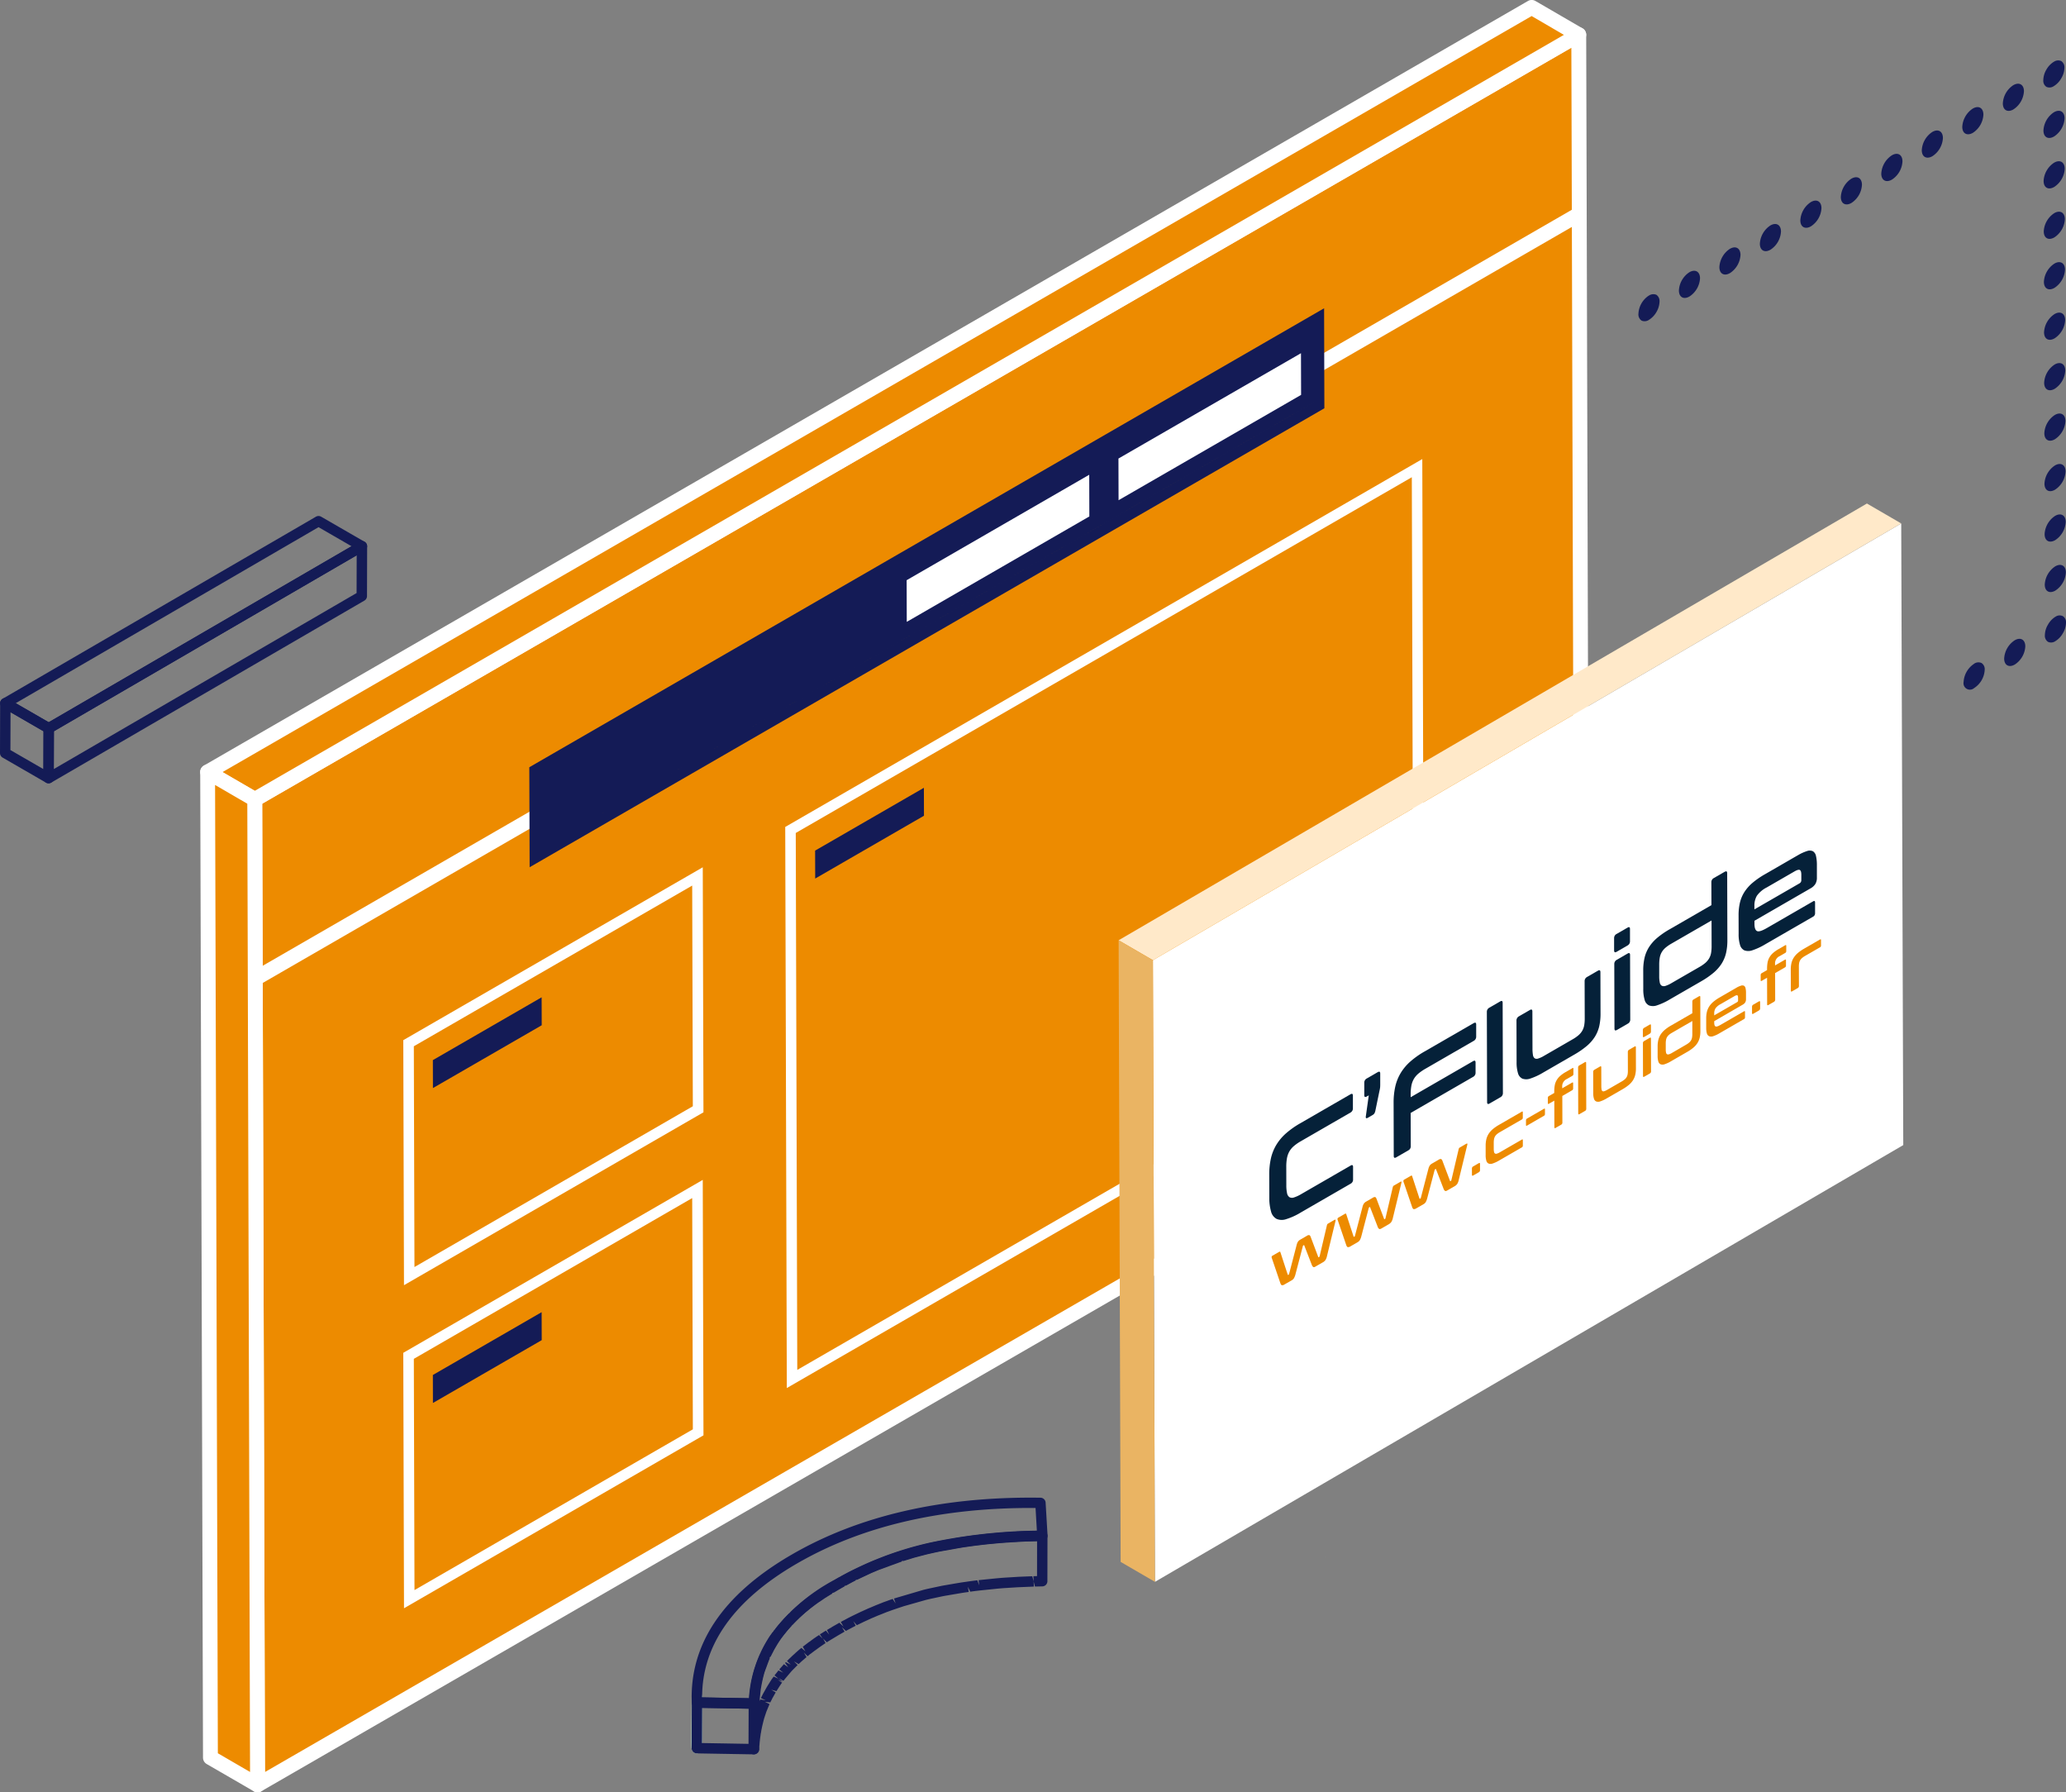 <svg xmlns="http://www.w3.org/2000/svg" xmlns:xlink="http://www.w3.org/1999/xlink" width="212.317" height="184.156" viewBox="0 0 212.317 184.156"><rect x="0" y="0" width="212.317" height="184.156" fill="#808080" stroke="none"/><defs><clipPath id="clip-path"><rect id="Rectangle_1452" data-name="Rectangle 1452" width="212.317" height="184.156" fill="none"></rect></clipPath><clipPath id="clip-path-2"><path id="Trac&#xE9;_4924" data-name="Trac&#xE9; 4924" d="M65.892,161.572h0l-.016,4.69c0,.215,0,.428.009.642l1.069-.018.016-4.714c-.008-.2-.008-.4-.008-.6v0h-1.07Z" transform="translate(-65.876 -161.571)" fill="none"></path></clipPath><clipPath id="clip-path-4"><rect id="Rectangle_1465" data-name="Rectangle 1465" width="79.904" height="49.008" fill="none"></rect></clipPath><clipPath id="clip-path-5"><rect id="Rectangle_1464" data-name="Rectangle 1464" width="56.73" height="49.008" fill="none"></rect></clipPath><clipPath id="clip-path-6"><path id="Trac&#xE9;_5078" data-name="Trac&#xE9; 5078" d="M41.064,49.008l-.046-16.282L97.7,0l.046,16.282Z" transform="translate(-41.018)" fill="none"></path></clipPath></defs><g id="Groupe_4118" data-name="Groupe 4118" transform="translate(-209.34 -769.14)"><path id="Trac&#xE9;_4878" data-name="Trac&#xE9; 4878" d="M24.267,81.872l.287,101.255,136.061-78.557L160.328,3.317Z" transform="translate(211.252 769.401)" fill="#ed8b00"></path><g id="Groupe_3373" data-name="Groupe 3373" transform="translate(209.34 769.14)" clip-path="url(#clip-path)"><path id="Trac&#xE9;_4879" data-name="Trac&#xE9; 4879" d="M24.61,183.951a.766.766,0,0,1-.764-.763L23.559,81.933a.764.764,0,0,1,.382-.665L160.005,2.708a.765.765,0,0,1,1.147.66l.287,101.256a.764.764,0,0,1-.382.665L24.993,183.843a.774.774,0,0,1-.383.108m.479-101.58.282,99.493,134.539-77.675L159.627,4.7Z" transform="translate(1.857 0.205)" fill="#fff"></path><path id="Trac&#xE9;_4880" data-name="Trac&#xE9; 4880" d="M24.62,82.079l-4.84-2.812L155.846.71l4.839,2.812Z" transform="translate(1.559 0.056)" fill="#ed8b00"></path><path id="Trac&#xE9;_4881" data-name="Trac&#xE9; 4881" d="M24.677,82.9a.767.767,0,0,1-.384-.108l-4.84-2.812a.765.765,0,0,1,0-1.324L155.523.1a.765.765,0,0,1,.766,0l4.836,2.81a.764.764,0,0,1,0,1.323L25.058,82.8a.767.767,0,0,1-.382.108M21.362,79.33l3.315,1.927L159.215,3.582,155.9,1.649Z" transform="translate(1.503 0)" fill="#fff"></path><path id="Trac&#xE9;_4882" data-name="Trac&#xE9; 4882" d="M24.907,177.595l-4.84-2.812L19.781,73.526l4.84,2.812Z" transform="translate(1.559 5.796)" fill="#ed8b00"></path><path id="Trac&#xE9;_4883" data-name="Trac&#xE9; 4883" d="M24.963,178.416a.767.767,0,0,1-.384-.108l-4.839-2.8a.762.762,0,0,1-.381-.659L19.073,73.585a.764.764,0,0,1,1.148-.663l4.84,2.812a.764.764,0,0,1,.381.659l.287,101.255a.764.764,0,0,1-.761.767h0M20.885,174.4l3.308,1.922-.282-99.485L20.6,74.913Z" transform="translate(1.503 5.74)" fill="#fff"></path><path id="Trac&#xE9;_4884" data-name="Trac&#xE9; 4884" d="M74.8,81.52l65.469-37.8.164,57.651-65.471,37.8Zm64.548,19.234-.156-55.166L75.882,82.139l.156,55.166,63.306-36.551" transform="translate(5.896 3.446)" fill="#fff"></path><path id="Trac&#xE9;_4885" data-name="Trac&#xE9; 4885" d="M38.417,100.363,69.193,82.6l.071,25.176L38.488,125.539Zm29.755,6.8-.065-22.683L39.5,100.99l.065,22.683,28.6-16.516" transform="translate(3.028 6.51)" fill="#fff"></path><path id="Trac&#xE9;_4886" data-name="Trac&#xE9; 4886" d="M38.416,130.139l30.776-17.767.074,26.245L38.49,156.385ZM68.174,138l-.067-23.76L39.5,130.758l.068,23.76L68.174,138" transform="translate(3.028 8.858)" fill="#fff"></path><rect id="Rectangle_1451" data-name="Rectangle 1451" width="157.267" height="1.53" transform="translate(25.783 99.931) rotate(-30.001)" fill="#fff"></rect><path id="Trac&#xE9;_4887" data-name="Trac&#xE9; 4887" d="M132.1,29.361,50.422,76.517l.033,10.274,81.673-47.156ZM51.535,84.92h0l79.508-45.9-.022-7.779-79.509,45.9h0l79.509-45.9.022,7.78h0Z" transform="translate(3.974 2.314)" fill="#141b56"></path><path id="Trac&#xE9;_4888" data-name="Trac&#xE9; 4888" d="M125.3,33.639l.012,4.282L106.554,48.743l-.012-4.282Z" transform="translate(8.398 2.652)" fill="#fff"></path><path id="Trac&#xE9;_4889" data-name="Trac&#xE9; 4889" d="M105.129,45.216l.012,4.282L86.378,60.33l-.012-4.282Z" transform="translate(6.808 3.564)" fill="#fff"></path><path id="Trac&#xE9;_4890" data-name="Trac&#xE9; 4890" d="M126.359,148.262a1.073,1.073,0,0,1-.063.093.451.451,0,0,0,.063-.093" transform="translate(9.955 11.687)" fill="#fff"></path><path id="Trac&#xE9;_4891" data-name="Trac&#xE9; 4891" d="M109.827,94.727l76.9-44.875.209,63.871-76.9,44.875Z" transform="translate(8.657 3.93)" fill="#fff"></path><path id="Trac&#xE9;_4892" data-name="Trac&#xE9; 4892" d="M110.084,94.877l-3.525-2.048,76.9-44.875L186.979,50Z" transform="translate(8.399 3.78)" fill="#ffe9c9"></path><path id="Trac&#xE9;_4893" data-name="Trac&#xE9; 4893" d="M110.293,155.469l-3.525-2.048L106.56,89.55l3.523,2.049Z" transform="translate(8.399 7.059)" fill="#eab463"></path><path id="Trac&#xE9;_4894" data-name="Trac&#xE9; 4894" d="M4.993,75.243a.54.54,0,0,1-.268-.071L.268,72.6A.535.535,0,0,1,0,72.132L.014,67.01a.536.536,0,0,1,.8-.463l4.458,2.574a.538.538,0,0,1,.269.465l-.015,5.122a.534.534,0,0,1-.535.534M1.071,71.825l3.39,1.957.01-3.888L1.082,67.937Z" transform="translate(0 5.24)" fill="#141b56"></path><path id="Trac&#xE9;_4895" data-name="Trac&#xE9; 4895" d="M4.668,76.421a.534.534,0,0,1-.535-.537l.014-5.122a.533.533,0,0,1,.266-.461L36.6,51.6a.53.53,0,0,1,.536,0,.536.536,0,0,1,.268.465l-.015,5.122a.531.531,0,0,1-.266.461L4.937,76.349a.531.531,0,0,1-.269.072m.548-5.349-.011,3.883L36.319,56.873l.011-3.882Z" transform="translate(0.326 4.061)" fill="#141b56"></path><path id="Trac&#xE9;_4896" data-name="Trac&#xE9; 4896" d="M5.007,71.487a.534.534,0,0,1-.268-.071L.281,68.842a.535.535,0,0,1,0-.926l32.186-18.7a.535.535,0,0,1,.536,0l4.459,2.574a.536.536,0,0,1,0,.927L5.275,71.415a.532.532,0,0,1-.269.072m-3.391-3.11,3.39,1.957L36.124,52.249l-3.39-1.957Z" transform="translate(0.001 3.873)" fill="#141b56"></path><path id="Trac&#xE9;_4897" data-name="Trac&#xE9; 4897" d="M157.152,28.164a.8.8,0,0,1,.772-.081.783.783,0,0,1,.319.7,2.23,2.23,0,0,1-.314,1.062,2.276,2.276,0,0,1-.77.809.781.781,0,0,1-.766.078.769.769,0,0,1-.319-.7,2.374,2.374,0,0,1,1.078-1.875" transform="translate(12.302 2.208)" fill="#141b56"></path><path id="Trac&#xE9;_4898" data-name="Trac&#xE9; 4898" d="M191.865,8.122c.6-.346,1.09-.066,1.092.622a2.384,2.384,0,0,1-1.084,1.871c-.6.346-1.083.07-1.085-.618a2.385,2.385,0,0,1,1.078-1.875" transform="translate(15.038 0.628)" fill="#141b56"></path><path id="Trac&#xE9;_4899" data-name="Trac&#xE9; 4899" d="M188.009,10.349c.6-.346,1.083-.063,1.085.627a2.372,2.372,0,0,1-1.078,1.866c-.6.346-1.091.074-1.092-.614a2.4,2.4,0,0,1,1.084-1.879" transform="translate(14.734 0.804)" fill="#141b56"></path><path id="Trac&#xE9;_4900" data-name="Trac&#xE9; 4900" d="M184.153,12.575c.6-.346,1.082-.063,1.084.627a2.372,2.372,0,0,1-1.078,1.866c-.6.346-1.091.074-1.092-.614a2.4,2.4,0,0,1,1.085-1.879" transform="translate(14.43 0.98)" fill="#141b56"></path><path id="Trac&#xE9;_4901" data-name="Trac&#xE9; 4901" d="M180.3,14.8c.6-.346,1.083-.063,1.085.628A2.372,2.372,0,0,1,180.3,17.3c-.6.346-1.091.074-1.092-.614A2.4,2.4,0,0,1,180.3,14.8" transform="translate(14.126 1.155)" fill="#141b56"></path><path id="Trac&#xE9;_4902" data-name="Trac&#xE9; 4902" d="M176.44,17.028c.6-.346,1.083-.063,1.085.627a2.372,2.372,0,0,1-1.078,1.866c-.6.346-1.091.074-1.092-.614a2.4,2.4,0,0,1,1.084-1.879" transform="translate(13.822 1.331)" fill="#141b56"></path><path id="Trac&#xE9;_4903" data-name="Trac&#xE9; 4903" d="M172.584,19.254c.6-.346,1.082-.063,1.084.627a2.372,2.372,0,0,1-1.078,1.866c-.6.346-1.091.074-1.092-.614a2.4,2.4,0,0,1,1.085-1.879" transform="translate(13.518 1.506)" fill="#141b56"></path><path id="Trac&#xE9;_4904" data-name="Trac&#xE9; 4904" d="M168.727,21.481c.6-.346,1.083-.063,1.085.627a2.372,2.372,0,0,1-1.078,1.866c-.6.346-1.091.074-1.092-.614a2.4,2.4,0,0,1,1.084-1.879" transform="translate(13.214 1.682)" fill="#141b56"></path><path id="Trac&#xE9;_4905" data-name="Trac&#xE9; 4905" d="M164.871,23.707c.592-.342,1.083-.063,1.085.627a2.382,2.382,0,0,1-1.078,1.866c-.6.346-1.091.074-1.092-.614a2.4,2.4,0,0,1,1.084-1.879" transform="translate(12.91 1.857)" fill="#141b56"></path><path id="Trac&#xE9;_4906" data-name="Trac&#xE9; 4906" d="M161.008,25.937c.6-.346,1.09-.066,1.092.622a2.384,2.384,0,0,1-1.084,1.871c-.6.346-1.083.07-1.085-.618a2.384,2.384,0,0,1,1.078-1.875" transform="translate(12.606 2.033)" fill="#141b56"></path><path id="Trac&#xE9;_4907" data-name="Trac&#xE9; 4907" d="M195.722,5.9a.772.772,0,0,1,.765-.078.763.763,0,0,1,.326.7,2.172,2.172,0,0,1-.322,1.065,2.2,2.2,0,0,1-.763.806.781.781,0,0,1-.766.078.753.753,0,0,1-.319-.7,2.2,2.2,0,0,1,.314-1.069,2.236,2.236,0,0,1,.765-.806" transform="translate(15.342 0.453)" fill="#141b56"></path><path id="Trac&#xE9;_4908" data-name="Trac&#xE9; 4908" d="M195.749,15.506c.6-.346,1.09-.066,1.092.624A2.383,2.383,0,0,1,195.756,18c-.6.346-1.083.07-1.085-.618a2.388,2.388,0,0,1,1.078-1.876" transform="translate(15.345 1.211)" fill="#141b56"></path><path id="Trac&#xE9;_4909" data-name="Trac&#xE9; 4909" d="M195.762,20.312c.6-.346,1.09-.067,1.092.622a2.383,2.383,0,0,1-1.084,1.871c-.6.346-1.083.07-1.085-.618a2.385,2.385,0,0,1,1.078-1.875" transform="translate(15.346 1.589)" fill="#141b56"></path><path id="Trac&#xE9;_4910" data-name="Trac&#xE9; 4910" d="M195.776,25.117c.6-.346,1.09-.067,1.092.622a2.384,2.384,0,0,1-1.084,1.871c-.6.346-1.083.07-1.085-.618a2.385,2.385,0,0,1,1.078-1.875" transform="translate(15.347 1.968)" fill="#141b56"></path><path id="Trac&#xE9;_4911" data-name="Trac&#xE9; 4911" d="M195.79,29.923c.6-.346,1.09-.067,1.092.622a2.384,2.384,0,0,1-1.084,1.871c-.6.346-1.083.07-1.085-.618a2.385,2.385,0,0,1,1.078-1.875" transform="translate(15.348 2.347)" fill="#141b56"></path><path id="Trac&#xE9;_4912" data-name="Trac&#xE9; 4912" d="M195.8,34.728c.6-.346,1.09-.067,1.092.622a2.384,2.384,0,0,1-1.084,1.871c-.6.346-1.083.07-1.085-.618a2.385,2.385,0,0,1,1.078-1.875" transform="translate(15.349 2.726)" fill="#141b56"></path><path id="Trac&#xE9;_4913" data-name="Trac&#xE9; 4913" d="M195.817,39.534c.6-.346,1.09-.067,1.092.622a2.384,2.384,0,0,1-1.084,1.871c-.6.346-1.083.07-1.085-.618a2.384,2.384,0,0,1,1.078-1.875" transform="translate(15.35 3.104)" fill="#141b56"></path><path id="Trac&#xE9;_4914" data-name="Trac&#xE9; 4914" d="M195.83,44.339c.6-.346,1.09-.067,1.092.622a2.384,2.384,0,0,1-1.084,1.871c-.6.346-1.083.07-1.085-.618a2.384,2.384,0,0,1,1.078-1.875" transform="translate(15.351 3.483)" fill="#141b56"></path><path id="Trac&#xE9;_4915" data-name="Trac&#xE9; 4915" d="M195.844,49.144c.6-.346,1.09-.066,1.092.622a2.383,2.383,0,0,1-1.084,1.871c-.6.346-1.083.07-1.085-.618a2.385,2.385,0,0,1,1.078-1.875" transform="translate(15.352 3.862)" fill="#141b56"></path><path id="Trac&#xE9;_4916" data-name="Trac&#xE9; 4916" d="M195.858,53.949c.6-.346,1.09-.066,1.092.622a2.383,2.383,0,0,1-1.084,1.871c-.6.346-1.083.07-1.085-.618a2.385,2.385,0,0,1,1.078-1.875" transform="translate(15.353 4.241)" fill="#141b56"></path><path id="Trac&#xE9;_4917" data-name="Trac&#xE9; 4917" d="M195.742,13.194c-.6.346-1.083.07-1.085-.618a2.388,2.388,0,0,1,1.078-1.875c.6-.346,1.091-.067,1.093.622a2.388,2.388,0,0,1-1.085,1.871" transform="translate(15.343 0.832)" fill="#141b56"></path><path id="Trac&#xE9;_4918" data-name="Trac&#xE9; 4918" d="M195.871,58.755a.749.749,0,0,1,.766-.069.738.738,0,0,1,.326.692,2.183,2.183,0,0,1-.322,1.065,2.153,2.153,0,0,1-.763.806.763.763,0,0,1-.766.078.751.751,0,0,1-.319-.7,2.137,2.137,0,0,1,.314-1.062,2.208,2.208,0,0,1,.764-.813" transform="translate(15.354 4.62)" fill="#141b56"></path><path id="Trac&#xE9;_4919" data-name="Trac&#xE9; 4919" d="M192,60.989c.6-.346,1.083-.063,1.085.627a2.372,2.372,0,0,1-1.078,1.866c-.6.346-1.091.074-1.093-.614A2.4,2.4,0,0,1,192,60.989" transform="translate(15.049 4.796)" fill="#141b56"></path><path id="Trac&#xE9;_4920" data-name="Trac&#xE9; 4920" d="M188.127,63.226a.773.773,0,0,1,.772-.073.761.761,0,0,1,.319.7,2.372,2.372,0,0,1-1.084,1.871.66.66,0,0,1-1.085-.618,2.4,2.4,0,0,1,1.078-1.875" transform="translate(14.744 4.972)" fill="#141b56"></path><path id="Trac&#xE9;_4921" data-name="Trac&#xE9; 4921" d="M65.884,166.9c-.009-.214-.009-.427-.009-.641l.016-4.69h0v0l1.071,0v0c0,.2,0,.4.008.6l-.016,4.714Z" transform="translate(5.192 12.736)" fill="#bce4ce"></path><path id="Trac&#xE9;_4922" data-name="Trac&#xE9; 4922" d="M65.884,166.9c-.009-.214-.009-.427-.009-.641l.016-4.69h0v0l1.071,0v0c0,.2,0,.4.008.6l-.016,4.714Z" transform="translate(5.192 12.736)" fill="#bce4ce"></path></g><g id="Groupe_3375" data-name="Groupe 3375" transform="translate(280.408 943.446)" clip-path="url(#clip-path-2)"><path id="Trac&#xE9;_4923" data-name="Trac&#xE9; 4923" d="M66.419,167.458a.536.536,0,0,1-.535-.515c-.009-.233-.016-.448-.008-.662l.015-4.317c0-.124,0-.249,0-.373a.547.547,0,0,1,.547-.515.537.537,0,0,1,.523.538v.344c0,.084.005.168.009.252v.024l-.017,4.691a.536.536,0,0,1-.525.533Z" transform="translate(-65.876 -161.61)" fill="#bce4ce"></path></g><g id="Groupe_3377" data-name="Groupe 3377" transform="translate(209.34 769.14)" clip-path="url(#clip-path)"><path id="Trac&#xE9;_4925" data-name="Trac&#xE9; 4925" d="M66.419,167.458a.536.536,0,0,1-.535-.515c-.008-.214-.008-.427-.008-.641v0l.016-4.687h0v0a.535.535,0,0,1,.535-.534h0a.536.536,0,0,1,.534.536v0c0,.2,0,.4.008.6l-.016,4.714a.536.536,0,0,1-.525.533Z" transform="translate(5.193 12.697)" fill="#bce4ce"></path><path id="Trac&#xE9;_4926" data-name="Trac&#xE9; 4926" d="M72.259,167.512H72.25l-5.841-.1a.536.536,0,0,1-.526-.537l.016-4.691a.539.539,0,0,1,.162-.381.628.628,0,0,1,.384-.152l5.841.107a.536.536,0,0,1,.525.537l-.017,4.683a.534.534,0,0,1-.535.533m-5.3-1.161,4.771.082.013-3.614-4.771-.087Z" transform="translate(5.193 12.742)" fill="#141b56"></path><path id="Trac&#xE9;_4927" data-name="Trac&#xE9; 4927" d="M71.863,168.763h-.018a.534.534,0,0,1-.517-.536l.016-4.691c0-.142.009-.286.017-.429a.542.542,0,0,1,.028-.138V162.8l.015-.165h.538l-.524-.108.1-.79a1.773,1.773,0,0,1,.041-.186,1.841,1.841,0,0,1,.047-.3.285.285,0,0,1,.037-.159c.018-.1.036-.178.056-.256,0-.015.005-.03.009-.043.027-.128.061-.262.1-.395h0c.009-.04.018-.077.026-.1.027-.108.065-.244.109-.37a.444.444,0,0,1,.043-.119l.141-.435.038-.1a1.071,1.071,0,0,1,.043-.1l.178-.44c.031-.079.076-.178.121-.277l.561.066-.485-.223.156-.315c.014-.035.036-.08.059-.126l.228-.423a.677.677,0,0,1,.042-.066l.12-.206.1.029a.534.534,0,0,1,.16-.039l-.189-.113c.079-.133.157-.263.246-.4l.072-.108c.005-.011.091-.142.1-.152a1.728,1.728,0,0,1,.122-.173l.522.2-.436-.3,0,0-.006,0c0-.005.018-.026.033-.045a1.01,1.01,0,0,1,.069-.1l.5.235-.413-.32a.6.6,0,0,1,.046-.077.527.527,0,0,0-.046.077l-.01-.007c.009-.012.036-.044.059-.073l.037-.049.012-.014.1-.124a.517.517,0,0,1,.1-.121.9.9,0,0,1,.109-.135l.384-.44a.829.829,0,0,1,.082-.092l.458-.467.1-.1.483.278-.38-.378c.012-.013.1-.091.109-.1s.1-.095.1-.1.079-.071.091-.081a.61.61,0,0,1,.092-.082,1.847,1.847,0,0,1,.2-.182c.1-.09.152-.141.207-.182-.012,0,.04-.04.1-.086a1.039,1.039,0,0,1,.1-.085l.114-.091a.835.835,0,0,1,.1-.084l.2-.163c.074-.052.118-.082.153-.112.015-.012.1-.081.12-.091l.2-.15a.483.483,0,0,1,.057-.039c.08-.063.14-.106.2-.149l.465.329-.3-.441c.022-.014.117-.077.14-.088l.114-.082.421.361L78.3,152c.076-.056.136-.1.2-.138.011-.008.163-.1.175-.109.106-.076.164-.112.222-.147s.094-.056.127-.078l.419.372-.295-.447c.009-.006.09-.055.1-.06l.344.416-.215-.5.142-.086.056-.035a.539.539,0,0,1,.091-.053l.16-.094c.1-.063.21-.126.319-.187.153-.093.333-.2.5-.289l.4.394-.251-.472.152-.082c.095-.053.191-.106.291-.155l.194-.109c.136-.072.271-.144.409-.21l.135-.067,1.066-.5.121-.057.437-.2c.107-.045.145-.061.187-.077l.489-.207a.5.5,0,0,1,.083-.028l.825-.328c.1-.038.2-.077.3-.113l.606-.213c.036-.015.1-.036.157-.056l.45-.147.287.466-.173-.507.993-.3c.138-.046.3-.088.455-.131l1.022-.269c.246-.058.489-.118.73-.167.259-.058.519-.117.788-.167l2.085-.374c.295-.046.544-.087.8-.119l.234-.035c.286-.04.6-.082.908-.115l.19.515-.064-.531c.306-.037.571-.068.834-.093a1.7,1.7,0,0,1,.181-.018l.871-.081c.016,0,.106-.011.122-.011.259-.023.562-.049.864-.065l.132-.009.115-.008c.23-.016.468-.033.706-.042a2.665,2.665,0,0,1,.276-.017c.283-.016.593-.032.9-.041l.776-.025c.236-.009.5-.017.762-.017a.536.536,0,0,1,.535.536l-.009,4.658a.533.533,0,0,1-.518.533l-.761.017-.138-.531.029.534-1.682.071-.117.008-.826.051-.125.008c-.293.016-.586.04-.879.065-.014,0-.1.011-.118.011l-1.816.187-.138.017c-.282.03-.556.068-.836.106l-.247-.5.09.528-.136.019c-.242.03-.479.068-.716.107l-1.18.2-.112.021c-.191.031-.373.063-.565.1l-1,.214c-.244.051-.478.107-.712.163l-2.277.647-.146.049-.511.169-.148.052c-.172.055-.342.117-.514.179-.239.086-.395.14-.542.2l-.646.257a.6.6,0,0,1-.086.031l-.481.207c-.1.042-.139.059-.183.073l-.389.18-.113.053c-.167.071-.334.151-.5.231l-.546.265-.361-.419.249.474-.219.112c-.1.05-.192.1-.285.149l-.2.108c-.1.054-.206.107-.305.166l-.411-.387.275.457-.5.29c-.115.065-.21.121-.3.177l-.747.449c-.018.014-.066.044-.115.074s-.112.073-.167.107l-.383-.392.258.473-.138.088-.119.085-.26.176c-.1.07-.136.1-.176.125l-.09.066-.256.189c-.013.01-.038.025-.063.04l-.2.151c-.012.01-.1.076-.109.083l-.05.04c-.026.02-.129.095-.158.11l-.127.111s-.1.082-.1.085l-.381-.38.274.466a.891.891,0,0,1-.106.088c-.108.095-.161.148-.214.187-.018.018-.1.086-.12.1a.543.543,0,0,1-.091.083c-.018.018-.086.084-.107.1a.6.6,0,0,1-.092.083l-.084.084-.479-.283.379.378c-.011.012-.095.091-.108.1l-.236.24-.127.126-.175.182a.668.668,0,0,1-.047.053l-.619.731a1.8,1.8,0,0,1-.156.189l-.469-.262.4.358-.506-.213.438.306a1.655,1.655,0,0,1-.109.138.659.659,0,0,1-.08.125.753.753,0,0,1-.041.064l-.35.548-.533-.152.46.275-.359.639-.052.11c-.052.1-.1.187-.141.284l-.561-.066.479.237-.271.654a2.739,2.739,0,0,0-.1.268l-.129.384a.452.452,0,0,1-.041.122c-.012.049-.042.153-.072.266h0c-.009.04-.018.078-.026.1l-.073.3a.339.339,0,0,1-.009.043c-.038.152-.059.265-.082.378a.6.6,0,0,1-.02.076l-.055.33c0,.024-.027.128-.033.15,0,.039-.017.152-.032.259-.026.187-.041.3-.049.4-.026.217-.033.33-.041.452a.613.613,0,0,1-.023.124l0,.356a.536.536,0,0,1-.534.5m.566-5.589h0c0,.042-.005.084-.009.126.026-.06.051-.119.079-.175l.553.081-.485-.222c.054-.12.108-.228.172-.346.008-.018.039-.087.049-.1l.385-.686.074-.124.314-.5.067-.1c.021-.059.028-.053.068-.1,0-.008.056-.084.06-.091a1.9,1.9,0,0,1,.131-.162l.49.222-.413-.342.069-.093c.014-.017.074-.092.09-.107l.245-.311.5.234-.415-.337.395-.447a.69.69,0,0,1,.083-.094l.44.313-.318-.442.077-.078.5.257-.379-.378.077-.078.124-.124c.012-.011.1-.094.109-.1.068-.067.1-.1.138-.131a2.02,2.02,0,0,1,.182-.173.879.879,0,0,1,.108-.095c.016-.017.087-.085.107-.1a.5.5,0,0,1,.091-.082,1.087,1.087,0,0,1,.1-.09c.014-.014.076-.07.091-.083l.125-.106c.013-.013.074-.063.088-.073s.134-.109.14-.112l.41.354-.275-.466.1-.077a.937.937,0,0,1,.1-.076l.054-.042c.009-.007.091-.07.1-.076l.271-.207a.594.594,0,0,1,.1-.06l.149-.118c.01-.008.1-.072.112-.078h0a.562.562,0,0,1,.071-.052,2.306,2.306,0,0,1,.216-.152c.014-.011.051-.035.081-.058a1.875,1.875,0,0,1,.176-.115c.006,0,.131-.094.138-.1l.392.384-.3-.444a1.5,1.5,0,0,1,.2-.126c.014-.01.119-.08.134-.088s.1-.064.118-.076l.17-.1.344.416-.242-.479.169-.1.107-.063a.475.475,0,0,1,.124-.062l.076-.057c.1-.063.21-.126.319-.186l.487-.279.416.384-.271-.462c.114-.067.234-.131.352-.191l.1-.052c.179-.1.285-.157.393-.211l.2-.1.107-.055.622-.3c.149-.072.329-.158.509-.234a1.033,1.033,0,0,1,.118-.055l.421-.191c.107-.045.145-.061.187-.076l.489-.208,0,0c.017-.009.035-.017.053-.025l.672-.266c.133-.057.307-.119.484-.18.257-.095.44-.162.626-.22l.3.46-.169-.507,3.03-.891c.237-.058.483-.118.729-.168l1-.213c.21-.044.408-.079.614-.113l.122-.022.108-.019,1.026-.175c.293-.046.544-.086.8-.118l.232-.035c.333-.046.618-.084.908-.117l.19.516-.064-.532,1.894-.192c.016,0,.106-.01.122-.01.259-.024.562-.049.864-.065l.132-.01.118-.006.825-.051.126-.009,1.436-.057.143.53-.028-.534.375-.011.005-3.589-.206.008-.735.024c-.331.009-.633.026-.934.041-.094,0-.166.009-.232.015-.258.011-.483.027-.7.042l-.14.01-.125.008c-.293.017-.586.041-.879.066-.014,0-.1.01-.118.01l-.762.072-.088.006-.086.011c-.32.031-.574.061-.827.092-.038.006-.08.012-.123.015-.359.041-.659.081-.953.122l-.241.035c-.234.029-.471.068-.71.106l-2.085.373c-.272.051-.519.107-.766.163s-.48.107-.711.163l-.959.251c-.18.049-.317.084-.447.127l-.943.289-.261-.478.138.519-2.329.85c-.016.007-.037.014-.058.02l-.51.215c-.1.042-.139.059-.183.074l-1.551.729-.361-.419.231.483c-.125.059-.246.124-.369.189l-.125.067s-.09.053-.094.054c-.085.043-.169.09-.25.135l-.167.091-.392-.4.258.469c-.16.087-.327.183-.487.279-.115.064-.21.121-.3.177l-.183.109h0l-.031.017h0l-.1.063-.016-.015a.515.515,0,0,1-.152.025l.04.067-.3.183a2.224,2.224,0,0,1-.215.129l-.093.064a1.242,1.242,0,0,1-.168.1l-.165.115-.09.063-.127.086a1.769,1.769,0,0,1-.233.15l-.1.073c-.146.1-.2.143-.261.188l-.04.027-.211.159c-.127.1-.2.154-.262.2l-.108.09-.085.069c-.014.014-.1.081-.115.093l-.09.072c-.015.014-.072.06-.087.072s-.109.094-.131.109c-.006.008-.1.095-.111.1l-.082.07-.125.115c-.011.011-.074.068-.087.077a.5.5,0,0,1-.091.082l-.114.115c-.011.011-.163.154-.175.164l-.361.364-.081.081-.437-.316.317.443c.035-.033.006,0-.027.032l-.361.406a.728.728,0,0,1-.072.09c0,.005-.081.1-.084.107l-.1.129c-.008.01-.04.05-.068.082a.728.728,0,0,1-.059.074l-.017.025-.08.1-.065.094c-.008.009-.059.08-.066.088l0,0s-.019.026-.04.051c0,0-.078.11-.081.114l-.113.176c0,.005-.06.092-.065.1-.078.117-.147.233-.217.35l-.217.367h0l-.014.023-.395.767-.56-.066.487.222c-.038.084-.077.167-.106.243l-.4,1.078a.508.508,0,0,1-.05.135c-.008.035-.036.143-.065.251-.046.18-.078.295-.1.4,0,.021-.008.039-.011.054-.037.145-.058.258-.081.37l-.01.042c-.022.11-.044.219-.059.329a1.759,1.759,0,0,1-.04.184l-.122,1.11c0,.018,0,.051-.009.084m1.071-5.929.223.063-.223-.133Zm1.482-.83-.037.042a.438.438,0,0,0,.037-.042m.047-.077a.546.546,0,0,1-.044.072.472.472,0,0,0,.044-.072m-.889-.58-.02.025.018-.022,0,0m5.511-3.989.235.389v-.167Z" transform="translate(5.622 11.491)" fill="#141b56"></path><path id="Trac&#xE9;_4928" data-name="Trac&#xE9; 4928" d="M72.276,164.329h-.01l-5.841-.1a.536.536,0,0,1-.525-.514c-.248-6,3.187-11.112,10.209-15.194,6.948-4.043,15.586-6.026,25.625-5.88a.535.535,0,0,1,.528.5l.2,3.384a.537.537,0,0,1-.529.566,55.667,55.667,0,0,0-11.282,1.2,33.431,33.431,0,0,0-9.552,3.713,18.32,18.32,0,0,0-6.3,5.462,12.1,12.1,0,0,0-1.983,6.335.535.535,0,0,1-.534.519m-5.318-1.161,4.808.082a13.135,13.135,0,0,1,2.129-6.359,19.358,19.358,0,0,1,6.666-5.805,34.569,34.569,0,0,1,9.857-3.832,56.228,56.228,0,0,1,10.94-1.22l-.137-2.327c-9.636-.076-17.912,1.863-24.575,5.74-6.451,3.75-9.708,8.363-9.689,13.72" transform="translate(5.193 11.243)" fill="#141b56"></path><path id="Trac&#xE9;_4929" data-name="Trac&#xE9; 4929" d="M52.413,94.981l-11.179,6.455.008,2.872,11.18-6.454Z" transform="translate(3.25 7.487)" fill="#141b56"></path><path id="Trac&#xE9;_4930" data-name="Trac&#xE9; 4930" d="M88.826,75.029,77.647,81.483l.008,2.872L88.834,77.9Z" transform="translate(6.12 5.914)" fill="#141b56"></path><path id="Trac&#xE9;_4931" data-name="Trac&#xE9; 4931" d="M41.234,131.424l11.179-6.455.009,2.874L41.241,134.3Z" transform="translate(3.25 9.851)" fill="#141b56"></path><path id="Trac&#xE9;_4933" data-name="Trac&#xE9; 4933" d="M136.148,118.473a2.29,2.29,0,0,0,.455-.206,2.29,2.29,0,0,1-.455.206" transform="translate(10.732 9.322)" fill="#fff"></path></g><g id="Groupe_3414" data-name="Groupe 3414" transform="translate(328.178 852.991)"><g id="Groupe_3413" data-name="Groupe 3413" clip-path="url(#clip-path-4)"><g id="Groupe_3412" data-name="Groupe 3412" transform="translate(11.586)" style="isolation: isolate"><g id="Groupe_3411" data-name="Groupe 3411"><g id="Groupe_3410" data-name="Groupe 3410" clip-path="url(#clip-path-5)"><g id="Groupe_3409" data-name="Groupe 3409" transform="translate(0)"><g id="Groupe_3408" data-name="Groupe 3408" clip-path="url(#clip-path-6)"><path id="Trac&#xE9;_5055" data-name="Trac&#xE9; 5055" d="M49.4,101.083l-5.151,2.974a8.892,8.892,0,0,0-1.473,1.041,5.083,5.083,0,0,0-.987,1.174,4.769,4.769,0,0,0-.558,1.393,7.558,7.558,0,0,0-.172,1.7l.006,2.257a5.193,5.193,0,0,0,.181,1.506,1.188,1.188,0,0,0,.564.752,1.361,1.361,0,0,0,.99.028,6.567,6.567,0,0,0,1.474-.668l5.15-2.974a.466.466,0,0,0,.25-.433l0-1.287c0-.193-.084-.24-.251-.143l-5.082,2.934a3.526,3.526,0,0,1-.738.341.569.569,0,0,1-.462-.024.623.623,0,0,1-.249-.406,3.733,3.733,0,0,1-.077-.832l-.005-1.863a4.873,4.873,0,0,1,.071-.909,2.252,2.252,0,0,1,.245-.688,2.1,2.1,0,0,1,.461-.554,4.631,4.631,0,0,1,.738-.511l5.082-2.934a.479.479,0,0,0,.25-.447l0-1.287c0-.193-.084-.24-.251-.143" transform="translate(-41.047 -72.496)" fill="#052139"></path><path id="Trac&#xE9;_5056" data-name="Trac&#xE9; 5056" d="M77.019,93.016l-1.12.647a.48.48,0,0,0-.261.441l0,1.272c0,.193.087.238.262.137L76.1,95.4l-.3,2.134c-.037.215.035.268.217.163l.456-.264a.577.577,0,0,0,.2-.173.909.909,0,0,0,.107-.293l.419-2.029a2.973,2.973,0,0,0,.068-.369c.007-.083.01-.181.01-.294l0-1.115c0-.193-.084-.242-.251-.145" transform="translate(-65.859 -66.707)" fill="#052139"></path><path id="Trac&#xE9;_5057" data-name="Trac&#xE9; 5057" d="M94.522,75.207l-5.026,2.9a8.906,8.906,0,0,0-1.473,1.041,5.088,5.088,0,0,0-.985,1.173,4.769,4.769,0,0,0-.558,1.393,7.542,7.542,0,0,0-.172,1.7l.015,5.433c0,.193.089.237.264.136l1.234-.712a.466.466,0,0,0,.25-.433l-.01-3.413,6.418-3.706a.47.47,0,0,0,.252-.434l0-1.036c0-.193-.086-.241-.253-.145l-6.418,3.706v-.261a4.948,4.948,0,0,1,.071-.9,2.255,2.255,0,0,1,.244-.693,2.143,2.143,0,0,1,.463-.558,4.793,4.793,0,0,1,.737-.511l4.956-2.861a.48.48,0,0,0,.263-.44l0-1.247c0-.193-.089-.237-.264-.136" transform="translate(-73.515 -53.926)" fill="#052139"></path><path id="Trac&#xE9;_5058" data-name="Trac&#xE9; 5058" d="M121.606,67.29l-1.118.645a.472.472,0,0,0-.252.436l.026,9.265c0,.193.086.239.253.142l1.118-.646a.469.469,0,0,0,.252-.434l-.026-9.265c0-.193-.086-.241-.253-.144" transform="translate(-97.86 -48.248)" fill="#052139"></path><path id="Trac&#xE9;_5059" data-name="Trac&#xE9; 5059" d="M139.39,56.112l-1.118.645a.483.483,0,0,0-.252.449L138.031,61a4.084,4.084,0,0,1-.054.729,1.779,1.779,0,0,1-.2.555,1.825,1.825,0,0,1-.384.458,3.871,3.871,0,0,1-.617.428l-2.934,1.694a2.68,2.68,0,0,1-.606.277.406.406,0,0,1-.354-.032.513.513,0,0,1-.173-.34,3.869,3.869,0,0,1-.047-.67l-.011-3.792c0-.2-.086-.254-.253-.157l-1.118.645a.49.49,0,0,0-.263.454l.012,4.253a3.8,3.8,0,0,0,.141,1.135.868.868,0,0,0,.453.567,1.223,1.223,0,0,0,.834-.015,6.5,6.5,0,0,0,1.3-.606l3.187-1.84a8.764,8.764,0,0,0,1.291-.889,4.165,4.165,0,0,0,.837-.95,3.617,3.617,0,0,0,.451-1.088,5.733,5.733,0,0,0,.132-1.293l-.012-4.252c0-.2-.084-.255-.251-.158" transform="translate(-105.597 -40.229)" fill="#052139"></path><path id="Trac&#xE9;_5060" data-name="Trac&#xE9; 5060" d="M167.924,43.109l-1.12.647a.48.48,0,0,0-.25.447l.019,6.615c0,.193.084.24.251.143l1.12-.647a.466.466,0,0,0,.25-.433l-.019-6.615c0-.2-.084-.255-.251-.158m-.008-2.663-1.12.647a.477.477,0,0,0-.261.439l0,1.248c0,.2.087.251.262.149l1.12-.647a.476.476,0,0,0,.25-.445l0-1.248c0-.193-.084-.24-.251-.143" transform="translate(-131.082 -28.987)" fill="#052139"></path><path id="Trac&#xE9;_5061" data-name="Trac&#xE9; 5061" d="M180.028,31.578a2.814,2.814,0,0,1-.606.279.5.5,0,0,1-.383-.018.468.468,0,0,1-.2-.324,3.006,3.006,0,0,1-.06-.661l0-1.169a4.1,4.1,0,0,1,.056-.723,1.725,1.725,0,0,1,.2-.561,1.8,1.8,0,0,1,.382-.457,3.834,3.834,0,0,1,.606-.423l4.134-2.386.007,2.613a4.043,4.043,0,0,1-.054.726,1.688,1.688,0,0,1-.2.555,1.867,1.867,0,0,1-.382.459,3.926,3.926,0,0,1-.617.427Zm5.481-11.446-1.118.645a.473.473,0,0,0-.252.436l.007,2.348-4.294,2.479a8.43,8.43,0,0,0-1.3.9,4.287,4.287,0,0,0-.832.953,3.577,3.577,0,0,0-.449,1.087,5.647,5.647,0,0,0-.134,1.293l.005,1.89a3.8,3.8,0,0,0,.141,1.135.867.867,0,0,0,.453.567,1.223,1.223,0,0,0,.835-.015,6.547,6.547,0,0,0,1.3-.606l3.2-1.846a8.758,8.758,0,0,0,1.291-.889,4.209,4.209,0,0,0,.839-.951,3.6,3.6,0,0,0,.449-1.087,5.719,5.719,0,0,0,.134-1.293l-.019-6.9c0-.193-.086-.241-.253-.144" transform="translate(-138.691 -14.411)" fill="#052139"></path><path id="Trac&#xE9;_5062" data-name="Trac&#xE9; 5062" d="M213.457,18.588v-.354a1.961,1.961,0,0,1,.255-1.048,2.788,2.788,0,0,1,1-.846l2.866-1.654c.267-.154.449-.2.549-.145s.151.218.151.49v.551a.364.364,0,0,1-.194.336Zm4.435-5.546-3.347,1.933a8.41,8.41,0,0,0-1.3.9,4.287,4.287,0,0,0-.832.953,3.576,3.576,0,0,0-.449,1.087,5.63,5.63,0,0,0-.134,1.293l.005,1.89a3.8,3.8,0,0,0,.141,1.135.868.868,0,0,0,.453.567,1.224,1.224,0,0,0,.834-.015,6.52,6.52,0,0,0,1.3-.606l4.923-2.842a.383.383,0,0,0,.205-.355l0-1.1q0-.236-.206-.118l-4.763,2.75c-.5.286-.828.387-1,.3s-.259-.332-.26-.742v-.315l5.767-3.33a1.361,1.361,0,0,0,.492-.45,1.249,1.249,0,0,0,.157-.674l0-1.248a4.128,4.128,0,0,0-.093-.953.745.745,0,0,0-.316-.488.793.793,0,0,0-.607-.017,4.542,4.542,0,0,0-.965.445" transform="translate(-163.585 -9.003)" fill="#052139"></path><path id="Trac&#xE9;_5063" data-name="Trac&#xE9; 5063" d="M48.4,146.782l-.656.379a.249.249,0,0,0-.133.185l-.748,3.18a.139.139,0,0,1-.059.082l-.022.013c-.036.021-.056.016-.06-.013l-.784-2.082c-.04-.1-.085-.154-.138-.171a.337.337,0,0,0-.236.066l-.691.4a.718.718,0,0,0-.236.207,1.106,1.106,0,0,0-.134.329l-.777,2.983a.11.11,0,0,1-.06.082l-.021.013c-.029.017-.047.01-.06-.014l-.756-2.311c-.02-.059-.065-.07-.134-.031l-.658.38a.193.193,0,0,0-.1.1.189.189,0,0,0,0,.118l.88,2.589c.047.141.1.221.167.238a.427.427,0,0,0,.282-.084l.732-.423a.628.628,0,0,0,.232-.223,1.756,1.756,0,0,0,.156-.414l.754-2.878a.093.093,0,0,1,.052-.07l.034-.02c.027-.016.045-.014.052.009l.775,2a.449.449,0,0,0,.158.232c.055.029.132.013.233-.045l.732-.423a.891.891,0,0,0,.281-.241,1.31,1.31,0,0,0,.165-.429l.875-3.6a.179.179,0,0,0,0-.116c-.015-.021-.045-.018-.1.012" transform="translate(-41.672 -105.303)" fill="#ed8b00"></path><path id="Trac&#xE9;_5064" data-name="Trac&#xE9; 5064" d="M72.367,132.945l-.658.38a.253.253,0,0,0-.133.185l-.748,3.18a.131.131,0,0,1-.058.081l-.023.014c-.034.02-.054.015-.058-.014l-.786-2.08c-.038-.1-.083-.155-.136-.173a.337.337,0,0,0-.236.066l-.691.4a.718.718,0,0,0-.236.207,1.153,1.153,0,0,0-.136.33L67.69,138.5a.1.1,0,0,1-.058.081l-.023.014c-.027.016-.045.01-.058-.014l-.758-2.311c-.018-.06-.063-.071-.134-.031l-.656.379a.2.2,0,0,0-.1.1.218.218,0,0,0,0,.118l.882,2.588c.047.141.1.221.167.238a.426.426,0,0,0,.282-.084l.732-.423a.628.628,0,0,0,.232-.223,1.756,1.756,0,0,0,.156-.414l.754-2.878a.093.093,0,0,1,.052-.07l.034-.02c.027-.016.045-.014.052.009l.775,2a.422.422,0,0,0,.158.232c.055.029.132.013.231-.044l.732-.423a.9.9,0,0,0,.283-.242,1.31,1.31,0,0,0,.165-.429l.873-3.6a.172.172,0,0,0,0-.117c-.015-.021-.045-.018-.1.012" transform="translate(-58.869 -95.375)" fill="#ed8b00"></path><path id="Trac&#xE9;_5065" data-name="Trac&#xE9; 5065" d="M96.333,119.108l-.656.379a.252.252,0,0,0-.133.185l-.748,3.18a.132.132,0,0,1-.058.081l-.023.014c-.034.02-.054.015-.058-.014l-.786-2.081a.264.264,0,0,0-.138-.171.33.33,0,0,0-.235.065l-.692.4a.706.706,0,0,0-.234.206,1.147,1.147,0,0,0-.136.33l-.777,2.983a.107.107,0,0,1-.058.081l-.023.014c-.027.016-.047.01-.058-.014l-.758-2.311c-.018-.06-.064-.071-.134-.031l-.656.379a.2.2,0,0,0-.1.1.22.22,0,0,0,0,.118l.882,2.588c.045.142.1.221.165.239a.437.437,0,0,0,.283-.085l.732-.423a.625.625,0,0,0,.232-.223,1.752,1.752,0,0,0,.156-.414l.754-2.879a.093.093,0,0,1,.052-.069l.034-.02c.027-.016.045-.014.053.009l.773,2a.449.449,0,0,0,.158.232c.055.029.132.013.233-.045l.732-.423a.9.9,0,0,0,.283-.242,1.277,1.277,0,0,0,.163-.428l.875-3.6a.173.173,0,0,0,0-.117q-.022-.031-.1.013" transform="translate(-76.066 -85.446)" fill="#ed8b00"></path><path id="Trac&#xE9;_5066" data-name="Trac&#xE9; 5066" d="M115.5,126.189l-.57.329a.246.246,0,0,0-.133.224l0,.64c0,.1.045.121.134.07l.57-.329a.239.239,0,0,0,.128-.221l0-.64c0-.1-.044-.122-.129-.073" transform="translate(-93.955 -90.528)" fill="#ed8b00"></path><path id="Trac&#xE9;_5067" data-name="Trac&#xE9; 5067" d="M123.512,107.47l-2.335,1.348a4.36,4.36,0,0,0-.66.458,2.212,2.212,0,0,0-.423.485,1.845,1.845,0,0,0-.228.553,2.871,2.871,0,0,0-.069.658l0,.962a1.927,1.927,0,0,0,.072.577.439.439,0,0,0,.23.288.619.619,0,0,0,.425-.007,3.366,3.366,0,0,0,.66-.308l2.335-1.348a.194.194,0,0,0,.1-.18l0-.56c0-.081-.034-.1-.1-.06l-2.254,1.3a1.4,1.4,0,0,1-.314.144.24.24,0,0,1-.192-.01.256.256,0,0,1-.1-.167,1.523,1.523,0,0,1-.03-.338v-.595a2.026,2.026,0,0,1,.028-.367.846.846,0,0,1,.29-.514,1.944,1.944,0,0,1,.314-.218l2.254-1.3a.194.194,0,0,0,.1-.18l0-.562c0-.079-.034-.1-.1-.06" transform="translate(-97.545 -77.099)" fill="#ed8b00"></path><path id="Trac&#xE9;_5068" data-name="Trac&#xE9; 5068" d="M136.3,106.4l-1.749,1.01a.2.2,0,0,0-.1.18v.481c0,.081.036.1.1.06l1.749-1.01a.194.194,0,0,0,.1-.18v-.481c0-.081-.034-.1-.1-.06" transform="translate(-108.053 -76.329)" fill="#ed8b00"></path><path id="Trac&#xE9;_5069" data-name="Trac&#xE9; 5069" d="M144.93,91.624l-.7.406a3.32,3.32,0,0,0-.575.409,1.794,1.794,0,0,0-.36.447,1.615,1.615,0,0,0-.184.517,3.4,3.4,0,0,0-.051.635v.139l-.559.323a.2.2,0,0,0-.1.18v.547c0,.081.036.1.105.06l.559-.323.008,2.731c0,.1.042.123.128.073l.568-.328a.236.236,0,0,0,.127-.221l-.008-2.731L144.9,93.9a.194.194,0,0,0,.1-.18v-.547c0-.079-.035-.1-.105-.06l-1.017.587v-.139a.823.823,0,0,1,.487-.823l.564-.326a.2.2,0,0,0,.1-.18v-.549c0-.079-.036-.1-.105-.06" transform="translate(-113.758 -65.73)" fill="#ed8b00"></path><path id="Trac&#xE9;_5070" data-name="Trac&#xE9; 5070" d="M154.128,89.454l-.568.328a.235.235,0,0,0-.128.219l.013,4.715c0,.1.042.123.129.073l.568-.328a.236.236,0,0,0,.128-.221l-.013-4.714c0-.1-.042-.121-.129-.071" transform="translate(-121.679 -64.168)" fill="#ed8b00"></path><path id="Trac&#xE9;_5071" data-name="Trac&#xE9; 5071" d="M163.176,83.763l-.57.329a.245.245,0,0,0-.127.227l.005,1.931a2,2,0,0,1-.028.369.891.891,0,0,1-.1.282.9.9,0,0,1-.194.233,1.953,1.953,0,0,1-.314.218l-1.493.862a1.331,1.331,0,0,1-.308.141.2.2,0,0,1-.181-.016.253.253,0,0,1-.087-.174,1.883,1.883,0,0,1-.024-.339l-.006-1.932c0-.1-.043-.128-.129-.079l-.57.329a.25.25,0,0,0-.133.23l.006,2.163a1.905,1.905,0,0,0,.072.577.431.431,0,0,0,.23.289.614.614,0,0,0,.425-.006,3.365,3.365,0,0,0,.66-.308l1.621-.936a4.508,4.508,0,0,0,.656-.452,2.1,2.1,0,0,0,.427-.485,1.806,1.806,0,0,0,.228-.553,2.858,2.858,0,0,0,.069-.658l-.006-2.163c0-.1-.044-.128-.129-.079" transform="translate(-125.615 -60.086)" fill="#ed8b00"></path><path id="Trac&#xE9;_5072" data-name="Trac&#xE9; 5072" d="M177.691,77.148l-.57.329a.245.245,0,0,0-.128.227L177,81.07c0,.1.044.122.129.073l.57-.329a.238.238,0,0,0,.128-.221l-.01-3.366c0-.1-.044-.128-.128-.079m0-1.355-.57.329a.246.246,0,0,0-.133.224l0,.634c0,.1.045.127.134.077l.57-.329a.244.244,0,0,0,.128-.227l0-.634c0-.1-.044-.122-.129-.073" transform="translate(-138.578 -54.367)" fill="#ed8b00"></path><path id="Trac&#xE9;_5073" data-name="Trac&#xE9; 5073" d="M183.849,71.287a1.391,1.391,0,0,1-.308.141.256.256,0,0,1-.2-.008.246.246,0,0,1-.1-.166,1.526,1.526,0,0,1-.03-.338l0-.595a2.049,2.049,0,0,1,.028-.367.876.876,0,0,1,.1-.284.938.938,0,0,1,.195-.233,1.9,1.9,0,0,1,.308-.215l2.1-1.215,0,1.328a1.987,1.987,0,0,1-.03.372.844.844,0,0,1-.1.282.937.937,0,0,1-.194.233,1.929,1.929,0,0,1-.314.218Zm2.789-5.824-.57.329a.234.234,0,0,0-.126.218l0,1.2-2.186,1.262a4.339,4.339,0,0,0-.66.458,2.211,2.211,0,0,0-.423.485,1.84,1.84,0,0,0-.228.553,2.869,2.869,0,0,0-.069.658l0,.962a1.916,1.916,0,0,0,.072.577.439.439,0,0,0,.23.288.619.619,0,0,0,.425-.006,3.377,3.377,0,0,0,.66-.309l1.627-.939a4.5,4.5,0,0,0,.656-.452,2.111,2.111,0,0,0,.427-.485,1.775,1.775,0,0,0,.228-.553,2.858,2.858,0,0,0,.069-.658l-.01-3.512c0-.1-.044-.12-.129-.071" transform="translate(-142.45 -46.954)" fill="#ed8b00"></path><path id="Trac&#xE9;_5074" data-name="Trac&#xE9; 5074" d="M200.858,64.675v-.18a.992.992,0,0,1,.13-.534,1.411,1.411,0,0,1,.508-.43l1.459-.842c.135-.078.227-.1.278-.073s.076.112.077.251v.28a.184.184,0,0,1-.1.171Zm2.257-2.823-1.7.983a4.358,4.358,0,0,0-.66.458,2.193,2.193,0,0,0-.423.485,1.848,1.848,0,0,0-.23.554,2.954,2.954,0,0,0-.067.657l0,.962a1.993,1.993,0,0,0,.07.578.439.439,0,0,0,.232.288.614.614,0,0,0,.425-.006,3.374,3.374,0,0,0,.66-.308l2.5-1.445a.194.194,0,0,0,.1-.181l0-.56c0-.081-.034-.1-.1-.06l-2.422,1.4c-.253.146-.422.2-.509.153s-.132-.169-.133-.378v-.16l2.936-1.7a.689.689,0,0,0,.249-.229.64.64,0,0,0,.081-.343l0-.634a1.964,1.964,0,0,0-.048-.485.375.375,0,0,0-.16-.248.4.4,0,0,0-.309-.008,2.227,2.227,0,0,0-.491.225" transform="translate(-155.117 -44.201)" fill="#ed8b00"></path><path id="Trac&#xE9;_5075" data-name="Trac&#xE9; 5075" d="M217.415,67.347l-.57.329a.243.243,0,0,0-.133.224l0,.64c0,.1.044.122.134.07l.57-.329a.238.238,0,0,0,.128-.221l0-.64c0-.1-.044-.122-.129-.073" transform="translate(-167.085 -48.306)" fill="#ed8b00"></path><path id="Trac&#xE9;_5076" data-name="Trac&#xE9; 5076" d="M222.367,46.917l-.7.406a3.321,3.321,0,0,0-.575.409,1.8,1.8,0,0,0-.36.447,1.642,1.642,0,0,0-.185.517,3.539,3.539,0,0,0-.051.635v.139l-.557.322a.2.2,0,0,0-.1.18l0,.547c0,.081.034.1.1.06l.557-.322.008,2.731c0,.1.044.122.128.073l.57-.329a.238.238,0,0,0,.128-.221l-.008-2.731,1.017-.587a.2.2,0,0,0,.1-.18v-.547c0-.079-.037-.1-.105-.06l-1.017.587v-.139a.819.819,0,0,1,.486-.822l.564-.326a.2.2,0,0,0,.1-.18l0-.549c0-.079-.035-.1-.1-.06" transform="translate(-169.323 -33.65)" fill="#ed8b00"></path><path id="Trac&#xE9;_5077" data-name="Trac&#xE9; 5077" d="M233.814,44.827l-1.627.939a4.338,4.338,0,0,0-.66.458,2.212,2.212,0,0,0-.423.485,1.849,1.849,0,0,0-.228.553,2.858,2.858,0,0,0-.068.658l.006,2.164c0,.1.045.121.134.07l.57-.329a.238.238,0,0,0,.128-.221l-.006-1.983a2.024,2.024,0,0,1,.028-.367.91.91,0,0,1,.1-.284.941.941,0,0,1,.194-.232,1.922,1.922,0,0,1,.308-.216l1.546-.892a.194.194,0,0,0,.1-.18v-.562c0-.079-.035-.1-.105-.06" transform="translate(-177.199 -32.151)" fill="#ed8b00"></path></g></g></g></g></g></g></g></g></svg>